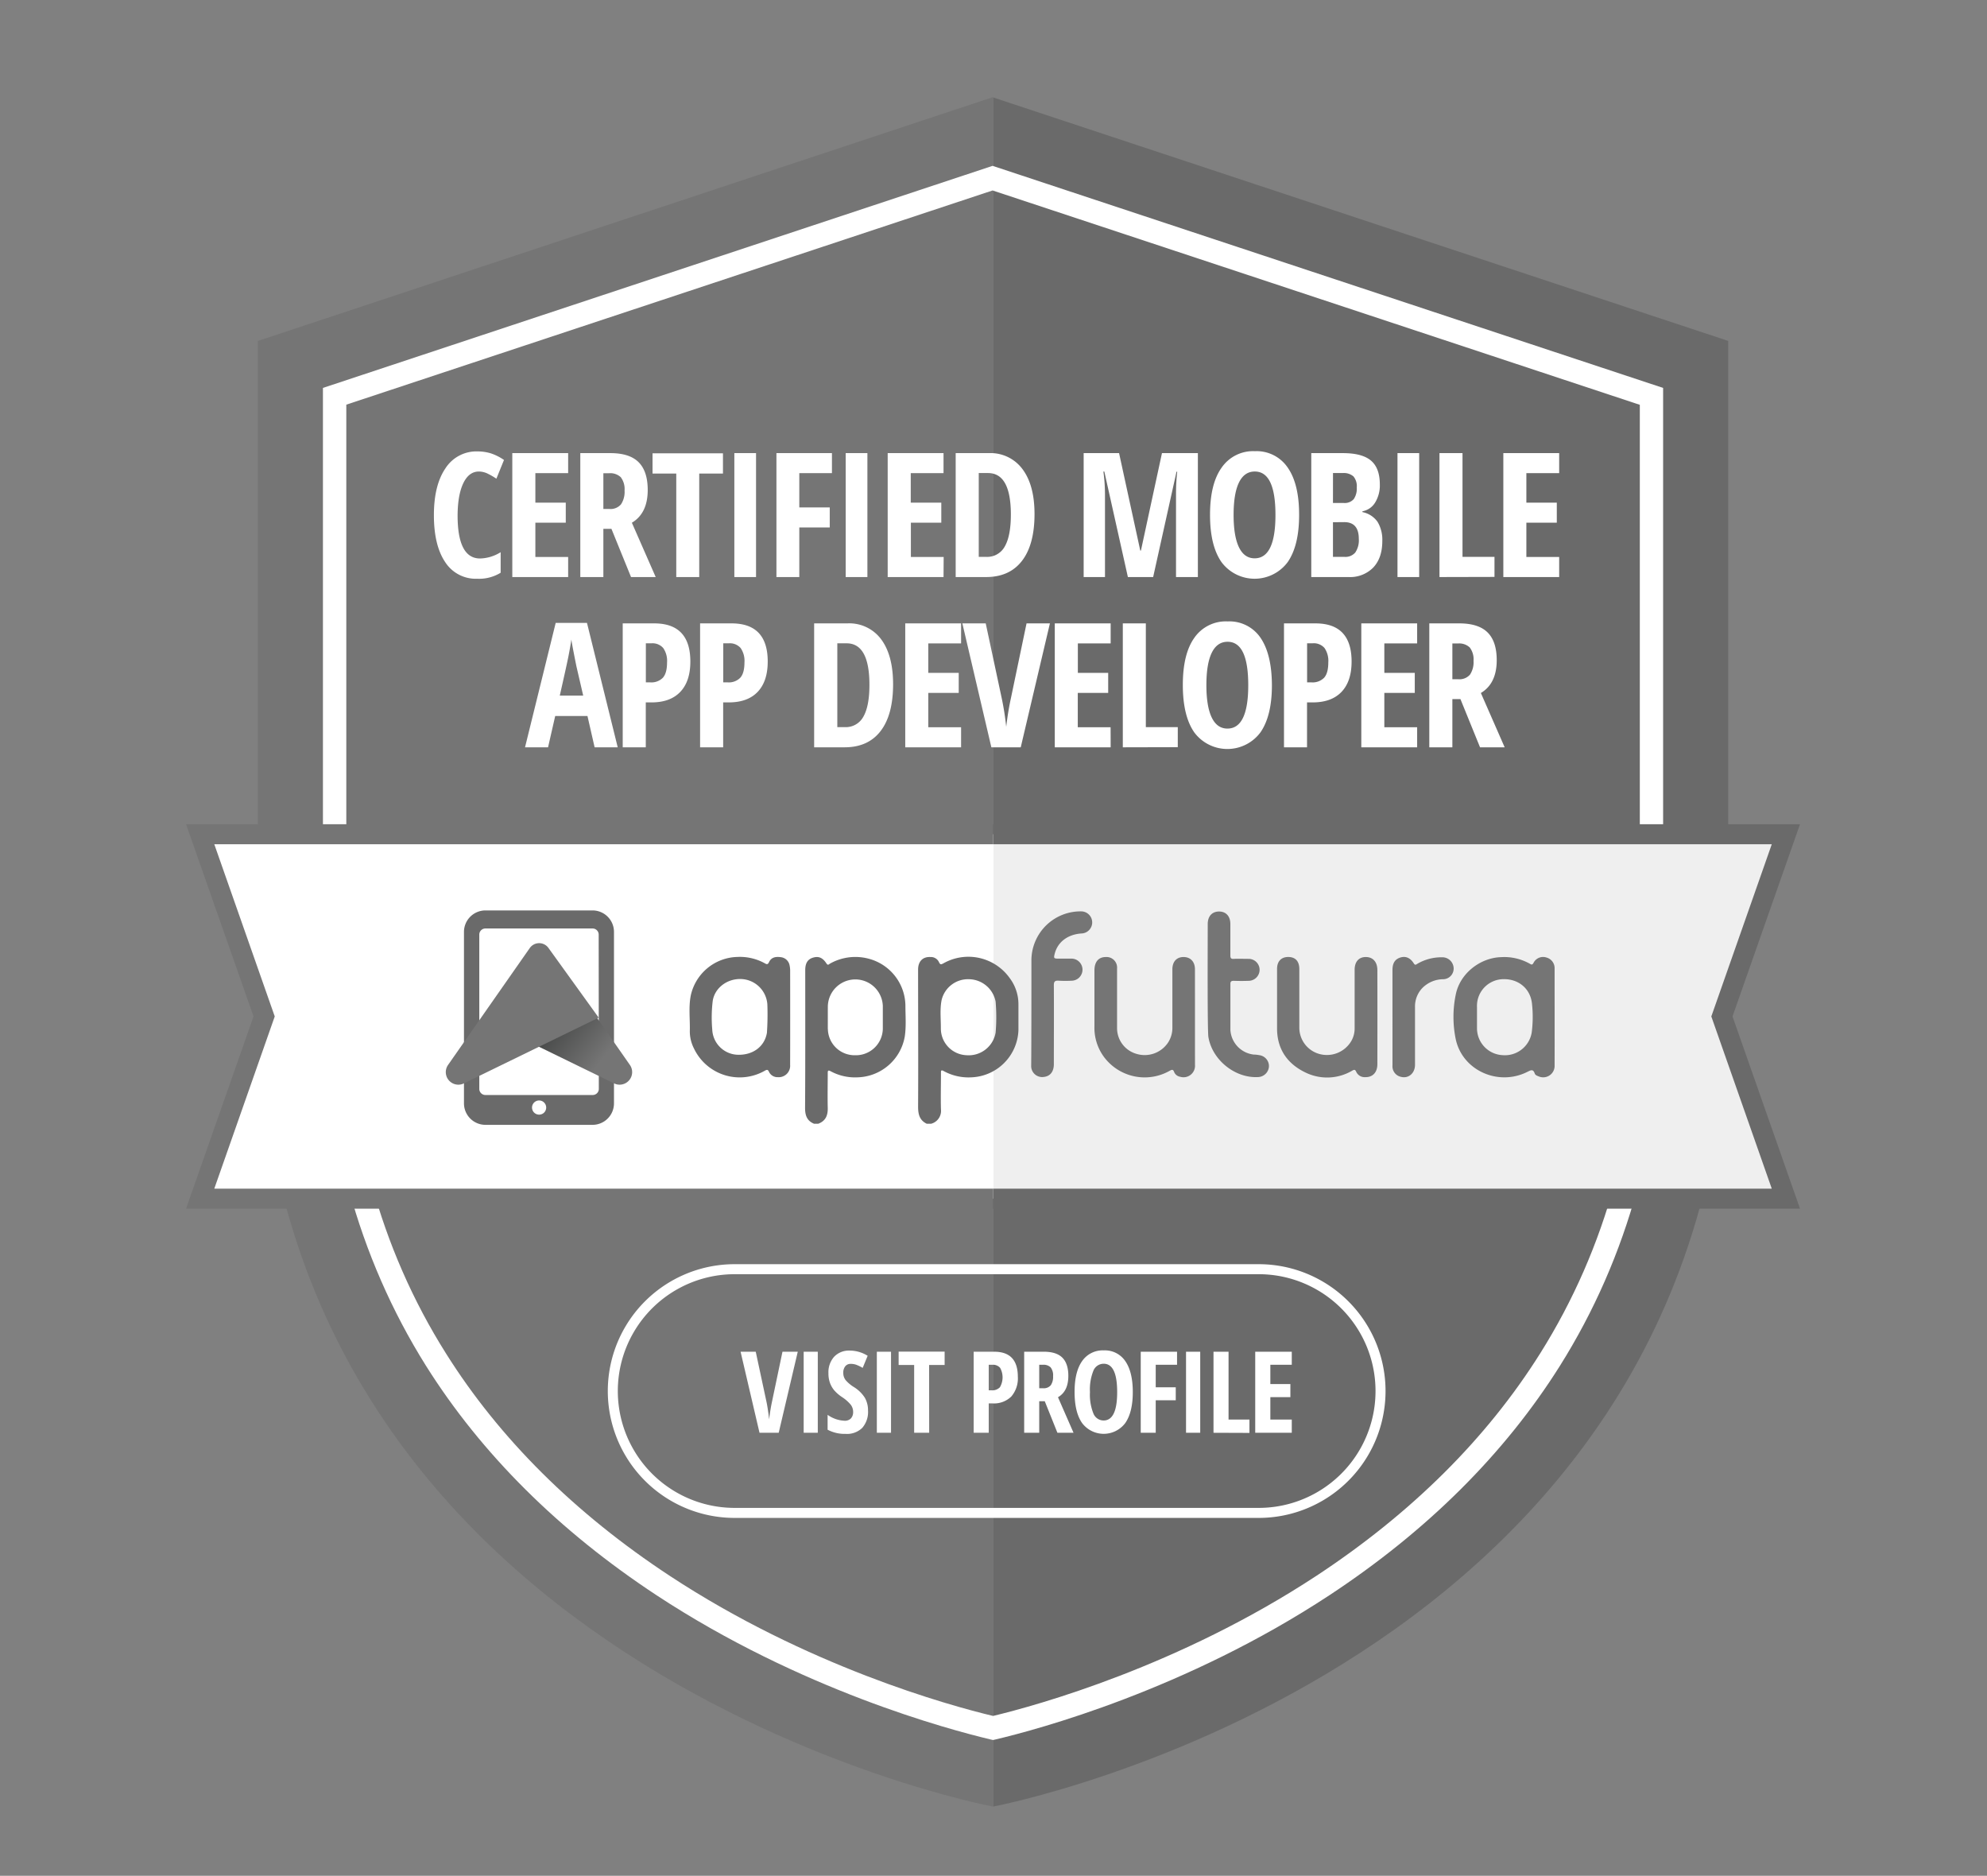 <svg xmlns="http://www.w3.org/2000/svg" viewBox="0 0 595.28 561.88"><rect x="0" y="0" width="595.28" height="561.88" fill="#808080" stroke="none"/><defs><linearGradient id="linear-gradient" x1="162.28" y1="301.86" x2="180.98" y2="316.68" gradientUnits="userSpaceOnUse"><stop offset="0" stop-color="#3a3c3b"/><stop offset="1" stop-color="#757575"/></linearGradient><style>.cls-1{fill:#757575}.cls-2{fill:#6a6a6a}.cls-3{fill:#fff}</style></defs><path class="cls-1" d="M297.36 29.13l-220.11 73V296c0 203.76 220.11 245.13 220.11 245.13h.24V29.21z"/><path class="cls-2" d="M517.75 296V102.12L297.6 29.21v511.92S517.75 499.76 517.75 296z"/><path class="cls-3" d="M297.5 521.21l-.8-.18c-12.56-3-56.9-14.84-100-43.18-29.28-19.27-52.52-42.4-69.07-68.72-20.47-32.65-30.88-70.71-30.88-113.13V116.2l200.62-66.52 200.88 66.52V296c0 42.42-10.41 80.48-30.92 113.13-16.55 26.33-39.79 49.45-69.07 68.72-43.06 28.34-87.39 40.21-99.95 43.18zm-193.75-400V296c0 41.08 10 77.89 29.85 109.4 16 25.48 38.55 47.88 67 66.6 41.23 27.13 83.64 38.83 96.91 42 13.27-3.19 55.68-14.89 96.91-42 28.44-18.72 51-41.12 67-66.6 19.81-31.51 29.85-68.32 29.85-109.4V121.26l-193.9-64.21z"/><path class="cls-3" d="M60.98 249.89l19.16 54.58-19.16 54.58h236.66V249.89H60.98z"/><path fill="#efefef" d="M516.87 304.47l19.17-54.58h-238.4v109.16h238.4l-19.17-54.58z"/><path class="cls-3" d="M143.49 141.24q-3 0-4.68 3.48t-1.72 9.67q0 12.9 6.73 12.9a12.2 12.2 0 006.17-1.88v6.15a12.36 12.36 0 01-7 1.8 10.91 10.91 0 01-9.63-5q-3.36-5-3.37-14t3.47-14.09a11 11 0 019.64-5.05 13.55 13.55 0 013.89.56 15.4 15.4 0 014 2l-2.28 5.61a20.82 20.82 0 00-2.44-1.43 6.22 6.22 0 00-2.78-.72zm26.72 31.61h-16.73v-37.12h16.73v6h-9.82v8.83h9.11v6h-9.11v10.28h9.82zm10.55-14.44v14.44h-6.91v-37.12h9q5.75 0 8.47 2.72t2.73 8.3q0 7-4.75 9.83l7.14 16.27h-7.39l-5.87-14.44zm0-5.95h1.78a4.15 4.15 0 003.5-1.38 6.7 6.7 0 001.07-4.13 5.89 5.89 0 00-1.13-4 4.61 4.61 0 00-3.5-1.2h-1.72zm28.72 20.39h-6.88v-31h-7.11v-6.07h21.1v6.07h-7.11zm10.52 0v-37.12h6.5v37.12zm19.46 0h-6.85v-37.12h16.63v6h-9.78V152h9.12v6h-9.12zm13.9 0v-37.12h6.5v37.12zm29.31 0h-16.73v-37.12h16.73v6h-9.82v8.83H282v6h-9.11v10.28h9.82zm27.26-18.91q0 9.18-3.75 14.05t-10.78 4.86h-9.09v-37.12h9.93a11.89 11.89 0 0110.08 4.79q3.6 4.79 3.61 13.42zm-7.09.2q0-12.44-6.85-12.44h-2.77v25.11h2.23a6 6 0 005.59-3.16q1.8-3.17 1.8-9.51zm35.06 18.71l-7.06-31.61h-.28a51.82 51.82 0 01.48 6.7v24.91h-6.39v-37.12h10.61l6.35 29.18h.2l6.3-29.18h10.76v37.12h-6.55v-25.16a58.7 58.7 0 01.36-6.4h-.21l-7 31.56zm51.3-18.61q0 9.22-3.45 14.17a12.36 12.36 0 01-19.78 0q-3.47-4.93-3.46-14.23t3.49-14.12a11.42 11.42 0 019.95-4.91 11.24 11.24 0 019.85 4.94q3.41 4.91 3.4 14.15zm-19.63 0q0 6.34 1.6 9.68c1.07 2.21 2.63 3.32 4.7 3.32q6.24 0 6.24-13t-6.19-13c-2.1 0-3.68 1.11-4.75 3.31s-1.6 5.45-1.6 9.69zm23.27-18.51h9.47q5.79 0 8.43 2.25t2.64 7.15a9.78 9.78 0 01-1.4 5.39 5.61 5.61 0 01-3.81 2.63v.25a7.23 7.23 0 014.55 2.95 10.44 10.44 0 011.4 5.74c0 3.37-.91 6-2.71 7.91a9.71 9.71 0 01-7.4 2.85h-11.17zm6.5 14.93h3.17a3.61 3.61 0 003.07-1.17 5.61 5.61 0 00.89-3.48 4.55 4.55 0 00-1-3.31 4.42 4.42 0 00-3.2-1h-2.92zm0 5.77v10.38h3.48a3.85 3.85 0 003.21-1.32 6.53 6.53 0 001.05-4.09c0-3.32-1.45-5-4.36-5zm19.33 16.42v-37.12h6.5v37.12zm12.58 0v-37.12h6.9v31.08h9.58v6zm35.86 0h-16.73v-37.12h16.73v6h-9.83v8.83h9.12v6h-9.12v10.28h9.83zm-288.97 51l-2.14-9.37h-9.67l-2.14 9.37h-6.9l9.19-37.27h9.37l9.21 37.27zm-3.42-15.49l-2-8.63c-.11-.52-.38-1.84-.79-3.95s-.67-3.51-.75-4.22c-.22 1.45-.5 3.06-.84 4.81s-1.22 5.75-2.64 12zm32.1-10.2q0 5.91-3 9.07c-2 2.11-4.87 3.17-8.62 3.17h-1.73v13.45h-6.91v-37.12H196q10.82 0 10.82 11.43zm-13.33 6.24h1.32a4.81 4.81 0 003.78-1.39c.83-.93 1.25-2.46 1.25-4.57a6.75 6.75 0 00-1.15-4.33 4.26 4.26 0 00-3.53-1.41h-1.67zm36.51-6.24q0 5.91-3 9.07t-8.63 3.17h-1.72v13.45h-6.91v-37.12h9.42q10.84 0 10.84 11.43zm-13.33 6.24H218a4.81 4.81 0 003.78-1.39c.83-.93 1.25-2.46 1.25-4.57a6.75 6.75 0 00-1.15-4.33 4.27 4.27 0 00-3.53-1.41h-1.67zm50.89.54q0 9.18-3.75 14.05T253 223.85h-9.09v-37.12h9.93a11.89 11.89 0 0110.16 4.79q3.55 4.79 3.56 13.42zm-7.09.2q0-12.44-6.85-12.44h-2.77v25.11h2.23a6 6 0 005.59-3.16q1.8-3.16 1.8-9.51zm27.46 18.71H271.2v-37.12h16.73v6h-9.83v8.83h9.12v6h-9.12v10.28h9.83zm19.61-37.12h7l-8.74 37.12H297l-8.69-37.12h7l4.85 22.68a82.87 82.87 0 011.29 8.3c.36-3.07.81-5.83 1.35-8.3zm25.2 37.12H316v-37.12h16.74v6h-9.83v8.83H332v6h-9.11v10.28h9.83zm3.64 0v-37.12h6.9v31.08h9.57v6zm44.67-18.61q0 9.22-3.46 14.17a12.36 12.36 0 01-19.78 0q-3.45-4.93-3.45-14.23t3.45-14.13a11.45 11.45 0 0110-4.91 11.25 11.25 0 019.85 4.94q3.34 4.92 3.39 14.16zm-19.63 0q0 6.34 1.6 9.68c1.07 2.21 2.63 3.32 4.7 3.32q6.24 0 6.24-13t-6.19-13c-2.1 0-3.68 1.11-4.75 3.31s-1.6 5.45-1.6 9.69zm43.5-7.08q0 5.91-3 9.07t-8.62 3.17h-1.73v13.45h-6.9v-37.12h9.42q10.83 0 10.83 11.43zm-13.33 6.24h1.32a4.82 4.82 0 003.79-1.4c.83-.93 1.24-2.46 1.24-4.57a6.81 6.81 0 00-1.14-4.33 4.27 4.27 0 00-3.53-1.41h-1.68zm32.97 19.45h-16.73v-37.12h16.73v6h-9.83v8.83h9.12v6h-9.12v10.28h9.83zm10.55-14.44v14.44h-6.91v-37.12h9c3.82 0 6.65.91 8.47 2.72s2.73 4.58 2.73 8.3q0 7-4.75 9.83l7.13 16.27h-7.38l-5.87-14.44zm0-5.95h1.77a4.16 4.16 0 003.51-1.38 6.71 6.71 0 001.06-4.13 5.84 5.84 0 00-1.13-4 4.57 4.57 0 00-3.49-1.2h-1.72zM234.42 404.9H239l-5.71 24.28h-5.75l-5.67-24.28h4.54l3.18 14.83q.42 1.89.84 5.43c.23-2 .53-3.81.88-5.43zm6.35 24.28V404.9H245v24.28zm19.28-6.69a7.28 7.28 0 01-1.72 5.21 6.51 6.51 0 01-5 1.81 10.88 10.88 0 01-5.39-1.25v-4.46a9.35 9.35 0 005 1.77 2.51 2.51 0 002-.71 2.79 2.79 0 00.65-1.94 3.54 3.54 0 00-.78-2.22 11.7 11.7 0 00-2.57-2.23 11.57 11.57 0 01-2.37-2.07 7.55 7.55 0 01-1.24-2.22 8.25 8.25 0 01-.44-2.85 6.93 6.93 0 011.73-4.95 6.12 6.12 0 014.66-1.82 10.17 10.17 0 015.36 1.56l-1.49 3.62a13.66 13.66 0 00-1.67-.83 4.69 4.69 0 00-1.87-.37 2 2 0 00-1.68.72 3 3 0 00-.59 2 3.4 3.4 0 00.7 2.14 10.44 10.44 0 002.47 2.08 10.25 10.25 0 013.31 3.25 7.63 7.63 0 01.93 3.76zm2.64 6.69V404.9h4.25v24.28zm15.68 0h-4.5v-20.31h-4.65v-4H283v4h-4.65zm26.56-16.81a8.34 8.34 0 01-1.95 5.94 7.38 7.38 0 01-5.64 2.07h-1.13v8.8h-4.51V404.9h6.16q7.06 0 7.07 7.47zm-8.72 4.09h.87a3.14 3.14 0 002.47-.91 5.85 5.85 0 00.07-5.82 2.79 2.79 0 00-2.31-.92h-1.1zm15.13 3.27v9.45h-4.51V404.9h5.91c2.5 0 4.35.6 5.53 1.78s1.79 3 1.79 5.43c0 3.07-1 5.21-3.1 6.42l4.66 10.65h-4.83l-3.79-9.45zm0-3.89h1.17a2.73 2.73 0 002.29-.9 4.4 4.4 0 00.69-2.7 3.85 3.85 0 00-.73-2.65 3 3 0 00-2.29-.78h-1.13zm28.03 1.16q0 6-2.25 9.26a8.09 8.09 0 01-12.94 0c-1.5-2.15-2.25-5.26-2.25-9.31s.75-7.09 2.25-9.23a7.47 7.47 0 016.51-3.22 7.36 7.36 0 016.44 3.23c1.5 2.17 2.24 5.27 2.24 9.27zm-12.83 0a15 15 0 001 6.32 3.31 3.31 0 003.07 2.18q4.08 0 4.08-8.5t-4.05-8.5a3.32 3.32 0 00-3.1 2.16 15 15 0 00-1 6.34zm19.7 12.18h-4.49V404.9h10.88v3.91h-6.39v6.74h6v3.9h-6zm9.08 0V404.9h4.25v24.28zm8.23 0V404.9h4.51v20.32h6.26v4zm23.45 0h-10.95V404.9H387v3.91h-6.42v5.77h6v3.92h-6v6.72H387z"/><path class="cls-3" d="M377.09 454.68h-157a38 38 0 010-76h157a38 38 0 110 76zm-157-73a35 35 0 000 70h157a35 35 0 100-70z"/><path class="cls-2" d="M177.51 272.71h-32.07a6.44 6.44 0 00-6.44 6.43v51.36a6.44 6.44 0 006.44 6.44h32.07a6.43 6.43 0 006.43-6.44v-51.36a6.43 6.43 0 00-6.43-6.43zm-16 61.17a2.12 2.12 0 112.12-2.12 2.11 2.11 0 01-2.16 2.12zm17.89-7.71a1.83 1.83 0 01-1.83 1.83h-32.15a1.83 1.83 0 01-1.83-1.83v-46.23a1.83 1.83 0 011.83-1.82h32.11a1.83 1.83 0 011.83 1.82z"/><path d="M169.63 291.68L188.71 319a3.76 3.76 0 01-4.73 5.53l-34.63-16.89z" fill="url(#linear-gradient)"/><path class="cls-1" d="M158.7 284l-24.47 35a3.76 3.76 0 004.73 5.53l40.4-19.7-15.05-20.88a3.43 3.43 0 00-5.61.05z"/><path class="cls-2" d="M277.64 336.61c-2.2-1.07-2.6-2.9-2.59-5.19.08-13.65 0-27.31 0-41 0-2.46 1.41-3.87 3.71-3.75a2.67 2.67 0 012.55 1.54c.36.81.66.71 1.33.35a15.19 15.19 0 0119.87 4.44 13 13 0 012.6 7.83v7.75A14.67 14.67 0 01291 322.71a15.46 15.46 0 01-8.23-1.85c-.94-.54-.87 0-.87.66 0 3.59-.1 7.18 0 10.77a4 4 0 01-2.94 4.32zM298.27 300a8.25 8.25 0 00-8-6.68 8.12 8.12 0 00-8.18 6.26c-.55 2.81-.2 5.67-.22 8.5a8 8 0 007.64 8 8.18 8.18 0 008.77-6.8 55.43 55.43 0 00-.01-9.28zm-54.39 36.61c-2.17-.9-2.7-2.54-2.69-4.81.09-13.74.05-27.48.05-41.21 0-2.1.75-3.28 2.38-3.75s2.83 0 4 1.79c.43.66.74.18 1.06 0a15.49 15.49 0 0111.84-1.38 14.72 14.72 0 0110.73 13.85c0 3.15.28 6.3-.2 9.44a14.77 14.77 0 01-14.15 12.17 15.31 15.31 0 01-8-1.8c-.87-.48-.93-.12-.92.61 0 3.42-.08 6.83 0 10.24.08 2.3-.59 4-2.84 4.85zm4.14-28.4a8 8 0 008.12 7.88 8.07 8.07 0 008.34-7.85v-6.95a8.24 8.24 0 00-16.47.1c-.01 1.09-.01 5.61-.01 6.82zm-11.31 10.73a3.42 3.42 0 01-3.66 3.72 2.81 2.81 0 01-2.67-1.6c-.34-.73-.61-.68-1.24-.34a15.16 15.16 0 01-21.23-6.64 11.31 11.31 0 01-1.25-5.18c.1-3.58-.41-7.19.29-10.73a14.67 14.67 0 0113.89-11.52 15.43 15.43 0 018.34 1.93c.58.34.88.31 1.19-.35.72-1.55 2.12-1.72 3.58-1.51a3 3 0 012.6 2.45 7.4 7.4 0 01.17 1.69c.01 4.64.02 23.35-.01 28.08zm-6.82-18.08a8.16 8.16 0 00-7.55-7.58c-4.34-.3-8.22 2.58-8.82 6.56a41 41 0 00-.14 8.51 7.89 7.89 0 007.46 7.59c4.6.21 8.21-2.36 8.92-6.57a81.89 81.89 0 00.13-8.51z"/><path class="cls-1" d="M465.74 319.13a3.42 3.42 0 01-4.81 3.28c-.46-.18-1-.39-1.14-.84-.48-1.43-1.2-1-2.19-.51-8.79 4.43-19.6-.46-21.51-9.93a33 33 0 01.08-13.42c1.31-6.11 7.19-10.77 13.46-11a15.61 15.61 0 018.73 2c.52.31.74.3 1.07-.3a3.2 3.2 0 013.93-1.57 3.28 3.28 0 012.38 3.25v.26c0 4.72.02 23.97 0 28.78zM442.49 308a8.06 8.06 0 007.59 8.06 8.15 8.15 0 008.8-6.77 36.14 36.14 0 00.11-8.38c-.37-4.73-4.08-7.81-8.85-7.6a8 8 0 00-7.65 8.39zM358 318.94a3.44 3.44 0 01-4.42 3.6 2.35 2.35 0 01-1.81-1.39c-.34-1-.8-.69-1.44-.35a15.19 15.19 0 01-19.58-4.18 14.71 14.71 0 01-2.87-9.22v-16.68c0-2.65 1.24-4.05 3.43-4.05a3.16 3.16 0 013.35 3.39v17.73a8 8 0 005.79 7.88 8.42 8.42 0 009.49-3.38 8.06 8.06 0 001.29-4.6v-17.33c0-2.3 1.27-3.69 3.34-3.69s3.41 1.39 3.42 3.64c.01 4.77.01 23.85.01 28.63zm54.64-.16c0 2.47-1.43 3.94-3.64 3.87a2.74 2.74 0 01-2.68-1.57c-.39-.89-.72-.63-1.34-.3a14.77 14.77 0 01-13.8.52c-5.42-2.57-8.53-6.92-8.59-13.07v-18c0-2.28 1.27-3.6 3.42-3.57s3.25 1.36 3.25 3.62v17.47a8.18 8.18 0 006.15 8 8.48 8.48 0 009.47-4 7.52 7.52 0 00.95-3.77v-17.47c0-2.41 1.23-3.83 3.33-3.84s3.47 1.43 3.48 3.88c.02 4.72.02 23.55 0 28.23zm-50.82-41.98c0-2.35 1.3-3.77 3.42-3.76s3.35 1.48 3.36 3.72v9.46c0 .81.24 1.06 1.05 1 1.45-.07 2.9 0 4.35 0a3.29 3.29 0 013.36 3.17 3.32 3.32 0 01-3.26 3.41c-1.5.06-3 .05-4.49 0-.71 0-1 .17-1 .95v13.78a7.9 7.9 0 007 7.36c.57 0 1.14.08 1.7.18a3.32 3.32 0 012.85 3.39 3.38 3.38 0 01-3.27 3.17c-6.9.38-13.74-5.15-14.87-12-.33-2.06-.2-28.53-.2-33.83zM309 287.38A14.71 14.71 0 01324.08 273a3.31 3.31 0 010 6.61c-4.16.25-7.2 2.53-8.1 6.07-.35 1.37-.27 1.47 1.18 1.47h3.95a3.31 3.31 0 01.11 6.61 37 37 0 01-4.08 0c-1.09-.07-1.42.25-1.42 1.37.05 7.88 0 15.75 0 23.62 0 2.25-1.09 3.63-3 3.84a3.29 3.29 0 01-3.79-3.37c.07-5.42.07-26.68.07-31.84zm108.17 3.16c0-2 .72-3.18 2.29-3.7s3 0 4.09 1.73c.44.7.73.32 1.12.1a14.22 14.22 0 017.29-1.92 3.39 3.39 0 013.53 3.16 3.18 3.18 0 01-3.08 3.41 8.89 8.89 0 00-6.44 2.79 8 8 0 00-2.05 5.64v17.19c0 2.59-2 4.23-4.26 3.61a3.22 3.22 0 01-2.49-3.41z"/><path fill="none" d="M82.31 304.47L64.2 356.05h233.3V252.89H64.2l18.11 51.58z"/><path class="cls-1" d="M64.2 356.05l18.11-51.58-18.11-51.58h233.3v-6H55.74l20.21 57.58-20.21 57.58H297.5v-6H64.2z"/><path class="cls-2" d="M519.04 304.47l20.22-57.58H297.5v6h233.3l-18.11 51.58 18.11 51.58H297.5v6h241.76l-20.22-57.58z"/></svg>